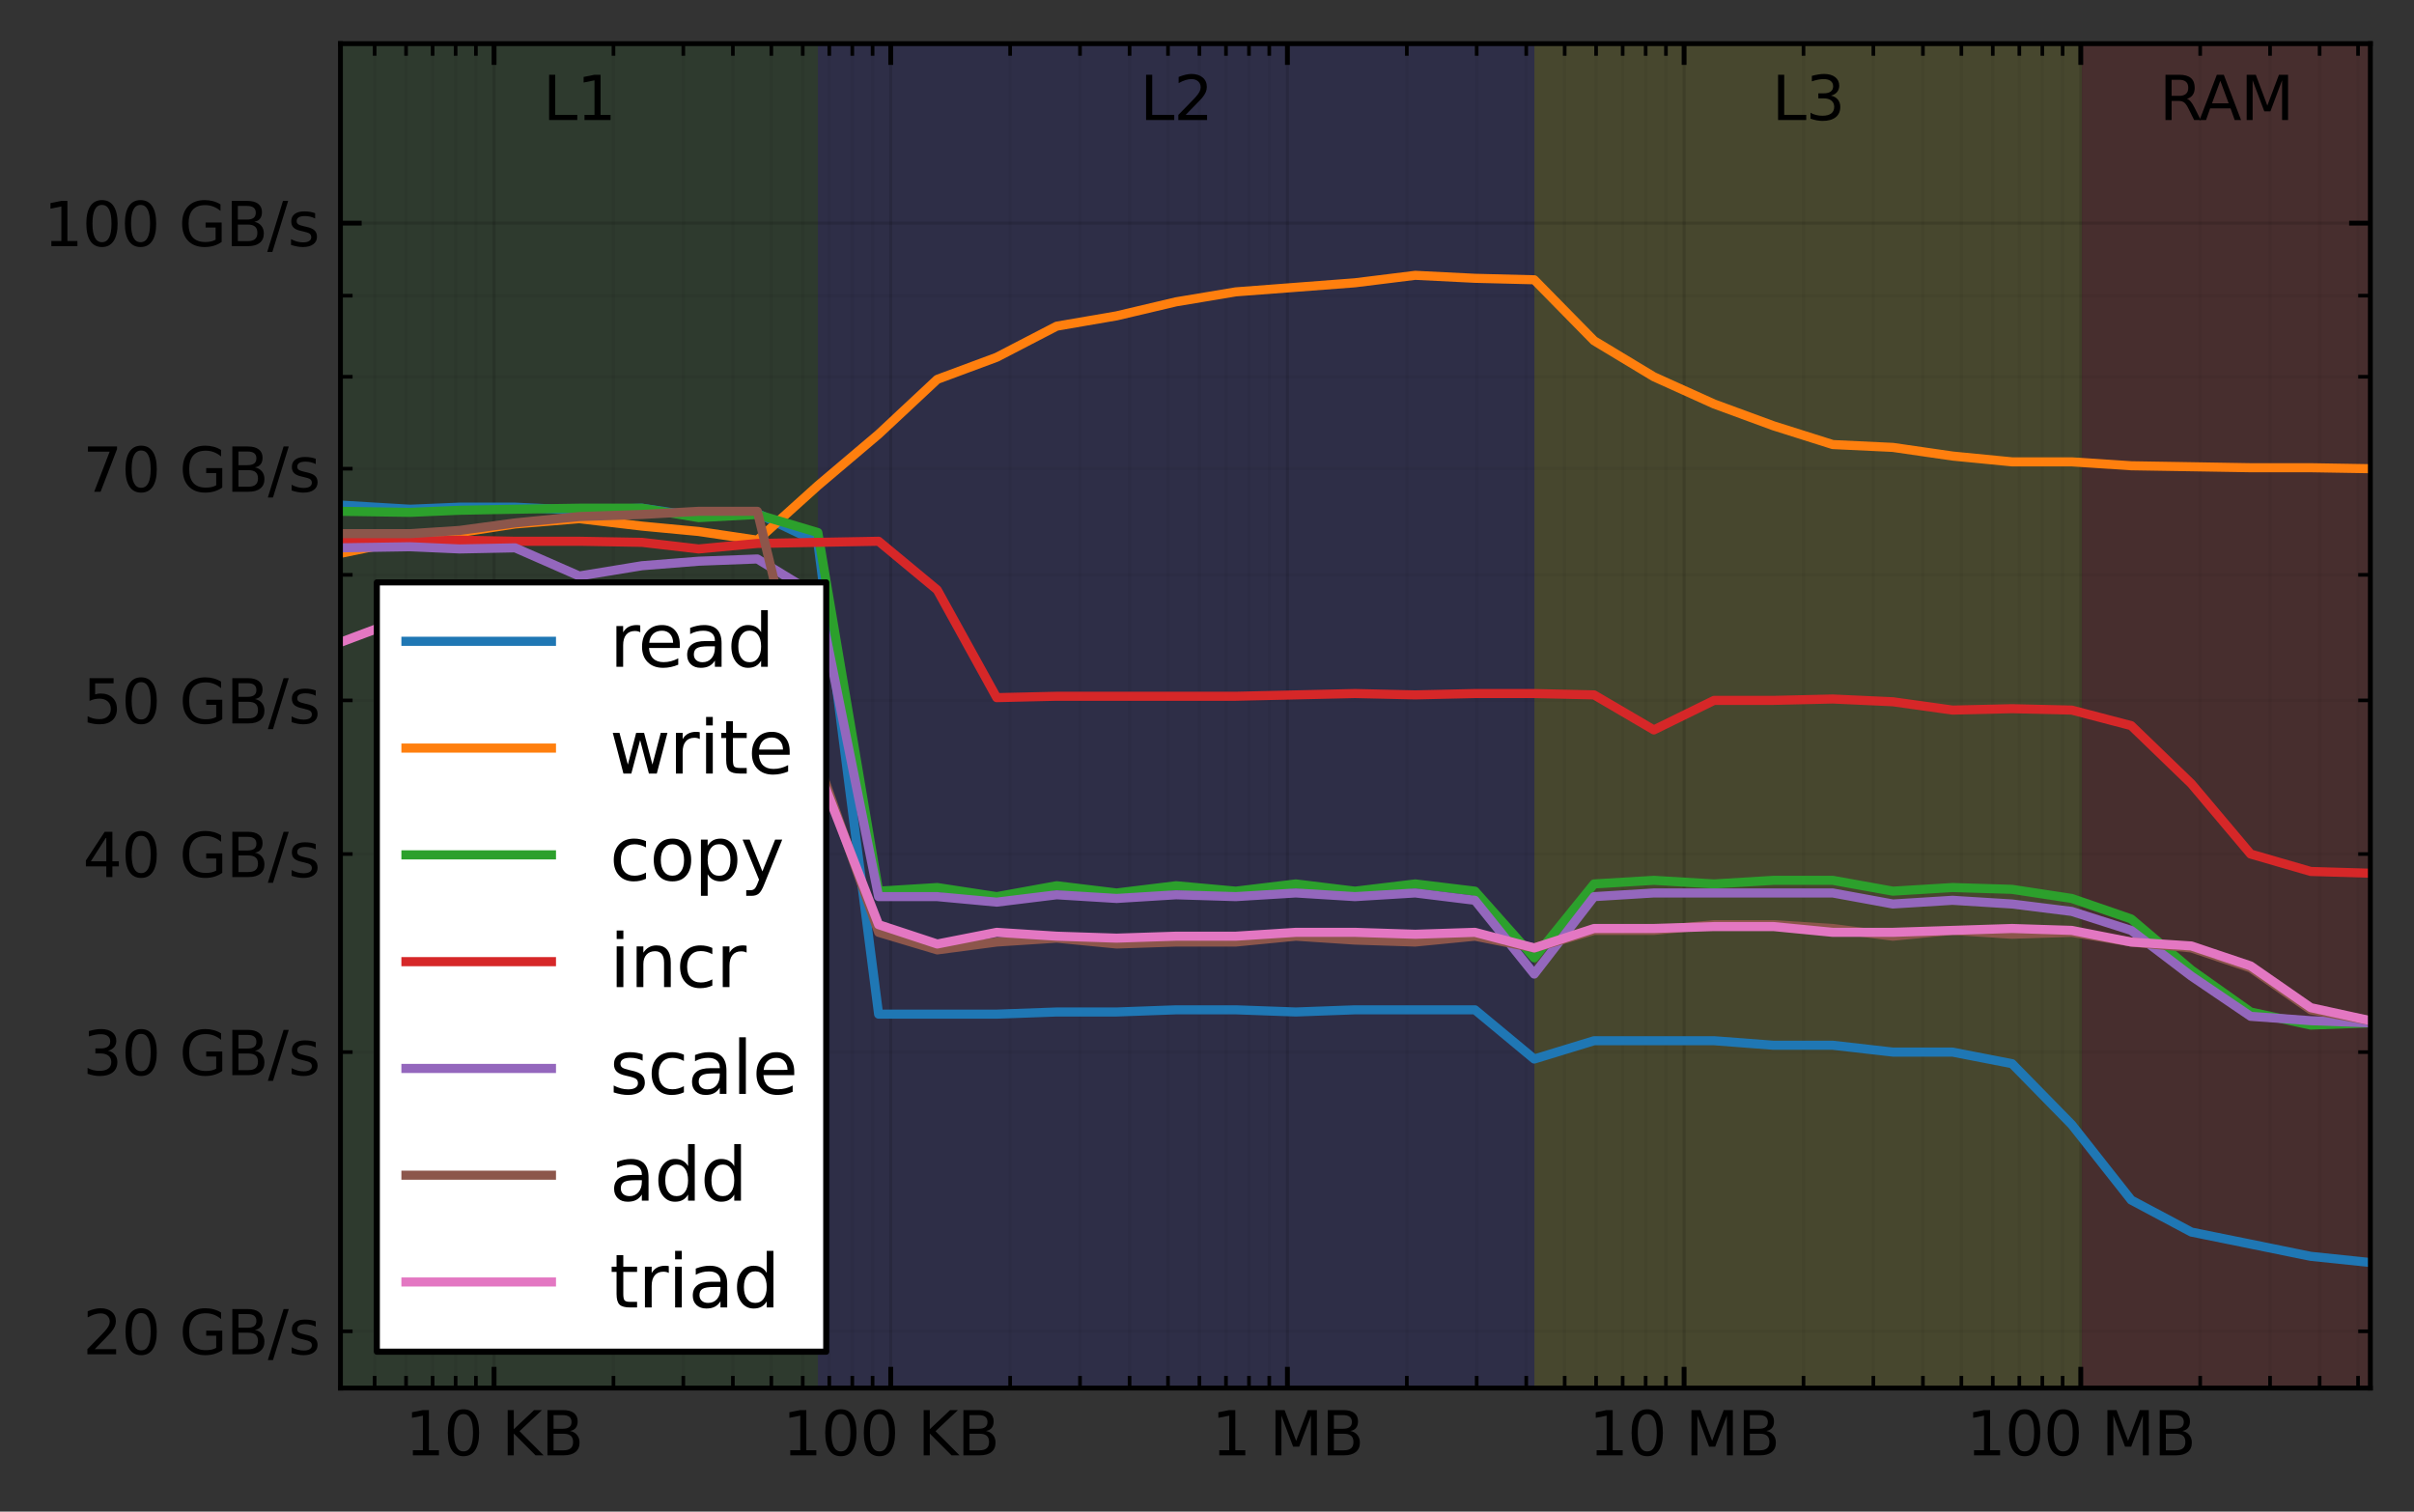 <?xml version="1.0" encoding="utf-8" standalone="no"?>
<!DOCTYPE svg PUBLIC "-//W3C//DTD SVG 1.1//EN"
  "http://www.w3.org/Graphics/SVG/1.1/DTD/svg11.dtd">
<svg height="249.338pt" version="1.1" viewBox="0 0 398.153 249.338" width="398.153pt" xmlns="http://www.w3.org/2000/svg" xmlns:xlink="http://www.w3.org/1999/xlink">
 <rect x="0" y="0" width="398.153" height="249.338" fill="#333333" stroke="none"/>
 <defs>
  <style type="text/css">*{stroke-linecap:butt;stroke-linejoin:round;}</style>
 </defs>
 <g id="figure_1">
  <g id="patch_1">
   <path d="M 0 249.338 
L 398.153 249.338 
L 398.153 0 
L 0 0 
z
" style="fill:none;"/>
  </g>
  <g id="axes_1">
   <g id="patch_2">
    <path d="M 56.153 228.96 
L 390.953 228.96 
L 390.953 7.2 
L 56.153 7.2 
z
" style="fill:none;"/>
   </g>
   <g id="patch_3">
    <path clip-path="url(#p0cbe93a368)" d="M 56.153 228.96 
L 56.153 7.2 
L 134.907 7.2 
L 134.907 228.96 
z
" style="fill:#008000;opacity:0.1;"/>
   </g>
   <g id="patch_4">
    <path clip-path="url(#p0cbe93a368)" d="M 134.907 228.96 
L 134.907 7.2 
L 253.079 7.2 
L 253.079 228.96 
z
" style="fill:#0000ff;opacity:0.1;"/>
   </g>
   <g id="patch_5">
    <path clip-path="url(#p0cbe93a368)" d="M 253.079 228.96 
L 253.079 7.2 
L 343.381 7.2 
L 343.381 228.96 
z
" style="fill:#ffff00;opacity:0.1;"/>
   </g>
   <g id="patch_6">
    <path clip-path="url(#p0cbe93a368)" d="M 343.381 228.96 
L 343.381 7.2 
L 390.953 7.2 
L 390.953 228.96 
z
" style="fill:#ff0000;opacity:0.1;"/>
   </g>
   <g id="matplotlib.axis_1">
    <g id="xtick_1">
     <g id="line2d_1">
      <path clip-path="url(#p0cbe93a368)" d="M 81.487 228.96 
L 81.487 7.2 
" style="fill:none;stroke:#000000;stroke-linecap:square;stroke-opacity:0.133;stroke-width:0.5;"/>
     </g>
     <g id="line2d_2">
      <defs>
       <path d="M 0 0 
L 0 -3.5 
" id="m939a138f64" style="stroke:#000000;stroke-width:0.8;"/>
      </defs>
      <g>
       <use style="stroke:#000000;stroke-width:0.8;" x="81.487" xlink:href="#m939a138f64" y="228.96"/>
      </g>
     </g>
     <g id="line2d_3">
      <defs>
       <path d="M 0 0 
L 0 3.5 
" id="m2d04c0f690" style="stroke:#000000;stroke-width:0.8;"/>
      </defs>
      <g>
       <use style="stroke:#000000;stroke-width:0.8;" x="81.487" xlink:href="#m2d04c0f690" y="7.2"/>
      </g>
     </g>
     <g id="text_1">
      <!-- 10 KB -->
      <g transform="translate(66.826 240.058)scale(0.1 -0.1)">
       <defs>
        <path d="M 794 531 
L 1825 531 
L 1825 4091 
L 703 3866 
L 703 4441 
L 1819 4666 
L 2450 4666 
L 2450 531 
L 3481 531 
L 3481 0 
L 794 0 
L 794 531 
z
" id="DejaVuSans-31" transform="scale(0.016)"/>
        <path d="M 2034 4250 
Q 1547 4250 1301 3770 
Q 1056 3291 1056 2328 
Q 1056 1369 1301 889 
Q 1547 409 2034 409 
Q 2525 409 2770 889 
Q 3016 1369 3016 2328 
Q 3016 3291 2770 3770 
Q 2525 4250 2034 4250 
z
M 2034 4750 
Q 2819 4750 3233 4129 
Q 3647 3509 3647 2328 
Q 3647 1150 3233 529 
Q 2819 -91 2034 -91 
Q 1250 -91 836 529 
Q 422 1150 422 2328 
Q 422 3509 836 4129 
Q 1250 4750 2034 4750 
z
" id="DejaVuSans-30" transform="scale(0.016)"/>
        <path id="DejaVuSans-20" transform="scale(0.016)"/>
        <path d="M 628 4666 
L 1259 4666 
L 1259 2694 
L 3353 4666 
L 4166 4666 
L 1850 2491 
L 4331 0 
L 3500 0 
L 1259 2247 
L 1259 0 
L 628 0 
L 628 4666 
z
" id="DejaVuSans-4b" transform="scale(0.016)"/>
        <path d="M 1259 2228 
L 1259 519 
L 2272 519 
Q 2781 519 3026 730 
Q 3272 941 3272 1375 
Q 3272 1813 3026 2020 
Q 2781 2228 2272 2228 
L 1259 2228 
z
M 1259 4147 
L 1259 2741 
L 2194 2741 
Q 2656 2741 2882 2914 
Q 3109 3088 3109 3444 
Q 3109 3797 2882 3972 
Q 2656 4147 2194 4147 
L 1259 4147 
z
M 628 4666 
L 2241 4666 
Q 2963 4666 3353 4366 
Q 3744 4066 3744 3513 
Q 3744 3084 3544 2831 
Q 3344 2578 2956 2516 
Q 3422 2416 3680 2098 
Q 3938 1781 3938 1306 
Q 3938 681 3513 340 
Q 3088 0 2303 0 
L 628 0 
L 628 4666 
z
" id="DejaVuSans-42" transform="scale(0.016)"/>
       </defs>
       <use xlink:href="#DejaVuSans-31"/>
       <use x="63.623" xlink:href="#DejaVuSans-30"/>
       <use x="127.246" xlink:href="#DejaVuSans-20"/>
       <use x="159.033" xlink:href="#DejaVuSans-4b"/>
       <use x="224.609" xlink:href="#DejaVuSans-42"/>
      </g>
     </g>
    </g>
    <g id="xtick_2">
     <g id="line2d_4">
      <path clip-path="url(#p0cbe93a368)" d="M 146.914 228.96 
L 146.914 7.2 
" style="fill:none;stroke:#000000;stroke-linecap:square;stroke-opacity:0.133;stroke-width:0.5;"/>
     </g>
     <g id="line2d_5">
      <g>
       <use style="stroke:#000000;stroke-width:0.8;" x="146.914" xlink:href="#m939a138f64" y="228.96"/>
      </g>
     </g>
     <g id="line2d_6">
      <g>
       <use style="stroke:#000000;stroke-width:0.8;" x="146.914" xlink:href="#m2d04c0f690" y="7.2"/>
      </g>
     </g>
     <g id="text_2">
      <!-- 100 KB -->
      <g transform="translate(129.072 240.058)scale(0.1 -0.1)">
       <use xlink:href="#DejaVuSans-31"/>
       <use x="63.623" xlink:href="#DejaVuSans-30"/>
       <use x="127.246" xlink:href="#DejaVuSans-30"/>
       <use x="190.869" xlink:href="#DejaVuSans-20"/>
       <use x="222.656" xlink:href="#DejaVuSans-4b"/>
       <use x="288.232" xlink:href="#DejaVuSans-42"/>
      </g>
     </g>
    </g>
    <g id="xtick_3">
     <g id="line2d_7">
      <path clip-path="url(#p0cbe93a368)" d="M 212.34 228.96 
L 212.34 7.2 
" style="fill:none;stroke:#000000;stroke-linecap:square;stroke-opacity:0.133;stroke-width:0.5;"/>
     </g>
     <g id="line2d_8">
      <g>
       <use style="stroke:#000000;stroke-width:0.8;" x="212.34" xlink:href="#m939a138f64" y="228.96"/>
      </g>
     </g>
     <g id="line2d_9">
      <g>
       <use style="stroke:#000000;stroke-width:0.8;" x="212.34" xlink:href="#m2d04c0f690" y="7.2"/>
      </g>
     </g>
     <g id="text_3">
      <!-- 1 MB -->
      <g transform="translate(199.826 240.058)scale(0.1 -0.1)">
       <defs>
        <path d="M 628 4666 
L 1569 4666 
L 2759 1491 
L 3956 4666 
L 4897 4666 
L 4897 0 
L 4281 0 
L 4281 4097 
L 3078 897 
L 2444 897 
L 1241 4097 
L 1241 0 
L 628 0 
L 628 4666 
z
" id="DejaVuSans-4d" transform="scale(0.016)"/>
       </defs>
       <use xlink:href="#DejaVuSans-31"/>
       <use x="63.623" xlink:href="#DejaVuSans-20"/>
       <use x="95.41" xlink:href="#DejaVuSans-4d"/>
       <use x="181.689" xlink:href="#DejaVuSans-42"/>
      </g>
     </g>
    </g>
    <g id="xtick_4">
     <g id="line2d_10">
      <path clip-path="url(#p0cbe93a368)" d="M 277.767 228.96 
L 277.767 7.2 
" style="fill:none;stroke:#000000;stroke-linecap:square;stroke-opacity:0.133;stroke-width:0.5;"/>
     </g>
     <g id="line2d_11">
      <g>
       <use style="stroke:#000000;stroke-width:0.8;" x="277.767" xlink:href="#m939a138f64" y="228.96"/>
      </g>
     </g>
     <g id="line2d_12">
      <g>
       <use style="stroke:#000000;stroke-width:0.8;" x="277.767" xlink:href="#m2d04c0f690" y="7.2"/>
      </g>
     </g>
     <g id="text_4">
      <!-- 10 MB -->
      <g transform="translate(262.071 240.058)scale(0.1 -0.1)">
       <use xlink:href="#DejaVuSans-31"/>
       <use x="63.623" xlink:href="#DejaVuSans-30"/>
       <use x="127.246" xlink:href="#DejaVuSans-20"/>
       <use x="159.033" xlink:href="#DejaVuSans-4d"/>
       <use x="245.312" xlink:href="#DejaVuSans-42"/>
      </g>
     </g>
    </g>
    <g id="xtick_5">
     <g id="line2d_13">
      <path clip-path="url(#p0cbe93a368)" d="M 343.193 228.96 
L 343.193 7.2 
" style="fill:none;stroke:#000000;stroke-linecap:square;stroke-opacity:0.133;stroke-width:0.5;"/>
     </g>
     <g id="line2d_14">
      <g>
       <use style="stroke:#000000;stroke-width:0.8;" x="343.193" xlink:href="#m939a138f64" y="228.96"/>
      </g>
     </g>
     <g id="line2d_15">
      <g>
       <use style="stroke:#000000;stroke-width:0.8;" x="343.193" xlink:href="#m2d04c0f690" y="7.2"/>
      </g>
     </g>
     <g id="text_5">
      <!-- 100 MB -->
      <g transform="translate(324.316 240.058)scale(0.1 -0.1)">
       <use xlink:href="#DejaVuSans-31"/>
       <use x="63.623" xlink:href="#DejaVuSans-30"/>
       <use x="127.246" xlink:href="#DejaVuSans-30"/>
       <use x="190.869" xlink:href="#DejaVuSans-20"/>
       <use x="222.656" xlink:href="#DejaVuSans-4d"/>
       <use x="308.936" xlink:href="#DejaVuSans-42"/>
      </g>
     </g>
    </g>
    <g id="xtick_6">
     <g id="line2d_16">
      <path clip-path="url(#p0cbe93a368)" d="M 61.792 228.96 
L 61.792 7.2 
" style="fill:none;stroke:#000000;stroke-linecap:square;stroke-opacity:0.05;stroke-width:0.5;"/>
     </g>
     <g id="line2d_17">
      <defs>
       <path d="M 0 0 
L 0 -2 
" id="m4ea16ef335" style="stroke:#000000;stroke-width:0.6;"/>
      </defs>
      <g>
       <use style="stroke:#000000;stroke-width:0.6;" x="61.792" xlink:href="#m4ea16ef335" y="228.96"/>
      </g>
     </g>
     <g id="line2d_18">
      <defs>
       <path d="M 0 0 
L 0 2 
" id="m3bb64b1001" style="stroke:#000000;stroke-width:0.6;"/>
      </defs>
      <g>
       <use style="stroke:#000000;stroke-width:0.6;" x="61.792" xlink:href="#m3bb64b1001" y="7.2"/>
      </g>
     </g>
    </g>
    <g id="xtick_7">
     <g id="line2d_19">
      <path clip-path="url(#p0cbe93a368)" d="M 66.973 228.96 
L 66.973 7.2 
" style="fill:none;stroke:#000000;stroke-linecap:square;stroke-opacity:0.05;stroke-width:0.5;"/>
     </g>
     <g id="line2d_20">
      <g>
       <use style="stroke:#000000;stroke-width:0.6;" x="66.973" xlink:href="#m4ea16ef335" y="228.96"/>
      </g>
     </g>
     <g id="line2d_21">
      <g>
       <use style="stroke:#000000;stroke-width:0.6;" x="66.973" xlink:href="#m3bb64b1001" y="7.2"/>
      </g>
     </g>
    </g>
    <g id="xtick_8">
     <g id="line2d_22">
      <path clip-path="url(#p0cbe93a368)" d="M 71.353 228.96 
L 71.353 7.2 
" style="fill:none;stroke:#000000;stroke-linecap:square;stroke-opacity:0.05;stroke-width:0.5;"/>
     </g>
     <g id="line2d_23">
      <g>
       <use style="stroke:#000000;stroke-width:0.6;" x="71.353" xlink:href="#m4ea16ef335" y="228.96"/>
      </g>
     </g>
     <g id="line2d_24">
      <g>
       <use style="stroke:#000000;stroke-width:0.6;" x="71.353" xlink:href="#m3bb64b1001" y="7.2"/>
      </g>
     </g>
    </g>
    <g id="xtick_9">
     <g id="line2d_25">
      <path clip-path="url(#p0cbe93a368)" d="M 75.147 228.96 
L 75.147 7.2 
" style="fill:none;stroke:#000000;stroke-linecap:square;stroke-opacity:0.05;stroke-width:0.5;"/>
     </g>
     <g id="line2d_26">
      <g>
       <use style="stroke:#000000;stroke-width:0.6;" x="75.147" xlink:href="#m4ea16ef335" y="228.96"/>
      </g>
     </g>
     <g id="line2d_27">
      <g>
       <use style="stroke:#000000;stroke-width:0.6;" x="75.147" xlink:href="#m3bb64b1001" y="7.2"/>
      </g>
     </g>
    </g>
    <g id="xtick_10">
     <g id="line2d_28">
      <path clip-path="url(#p0cbe93a368)" d="M 78.494 228.96 
L 78.494 7.2 
" style="fill:none;stroke:#000000;stroke-linecap:square;stroke-opacity:0.05;stroke-width:0.5;"/>
     </g>
     <g id="line2d_29">
      <g>
       <use style="stroke:#000000;stroke-width:0.6;" x="78.494" xlink:href="#m4ea16ef335" y="228.96"/>
      </g>
     </g>
     <g id="line2d_30">
      <g>
       <use style="stroke:#000000;stroke-width:0.6;" x="78.494" xlink:href="#m3bb64b1001" y="7.2"/>
      </g>
     </g>
    </g>
    <g id="xtick_11">
     <g id="line2d_31">
      <path clip-path="url(#p0cbe93a368)" d="M 101.183 228.96 
L 101.183 7.2 
" style="fill:none;stroke:#000000;stroke-linecap:square;stroke-opacity:0.05;stroke-width:0.5;"/>
     </g>
     <g id="line2d_32">
      <g>
       <use style="stroke:#000000;stroke-width:0.6;" x="101.183" xlink:href="#m4ea16ef335" y="228.96"/>
      </g>
     </g>
     <g id="line2d_33">
      <g>
       <use style="stroke:#000000;stroke-width:0.6;" x="101.183" xlink:href="#m3bb64b1001" y="7.2"/>
      </g>
     </g>
    </g>
    <g id="xtick_12">
     <g id="line2d_34">
      <path clip-path="url(#p0cbe93a368)" d="M 112.704 228.96 
L 112.704 7.2 
" style="fill:none;stroke:#000000;stroke-linecap:square;stroke-opacity:0.05;stroke-width:0.5;"/>
     </g>
     <g id="line2d_35">
      <g>
       <use style="stroke:#000000;stroke-width:0.6;" x="112.704" xlink:href="#m4ea16ef335" y="228.96"/>
      </g>
     </g>
     <g id="line2d_36">
      <g>
       <use style="stroke:#000000;stroke-width:0.6;" x="112.704" xlink:href="#m3bb64b1001" y="7.2"/>
      </g>
     </g>
    </g>
    <g id="xtick_13">
     <g id="line2d_37">
      <path clip-path="url(#p0cbe93a368)" d="M 120.878 228.96 
L 120.878 7.2 
" style="fill:none;stroke:#000000;stroke-linecap:square;stroke-opacity:0.05;stroke-width:0.5;"/>
     </g>
     <g id="line2d_38">
      <g>
       <use style="stroke:#000000;stroke-width:0.6;" x="120.878" xlink:href="#m4ea16ef335" y="228.96"/>
      </g>
     </g>
     <g id="line2d_39">
      <g>
       <use style="stroke:#000000;stroke-width:0.6;" x="120.878" xlink:href="#m3bb64b1001" y="7.2"/>
      </g>
     </g>
    </g>
    <g id="xtick_14">
     <g id="line2d_40">
      <path clip-path="url(#p0cbe93a368)" d="M 127.219 228.96 
L 127.219 7.2 
" style="fill:none;stroke:#000000;stroke-linecap:square;stroke-opacity:0.05;stroke-width:0.5;"/>
     </g>
     <g id="line2d_41">
      <g>
       <use style="stroke:#000000;stroke-width:0.6;" x="127.219" xlink:href="#m4ea16ef335" y="228.96"/>
      </g>
     </g>
     <g id="line2d_42">
      <g>
       <use style="stroke:#000000;stroke-width:0.6;" x="127.219" xlink:href="#m3bb64b1001" y="7.2"/>
      </g>
     </g>
    </g>
    <g id="xtick_15">
     <g id="line2d_43">
      <path clip-path="url(#p0cbe93a368)" d="M 132.399 228.96 
L 132.399 7.2 
" style="fill:none;stroke:#000000;stroke-linecap:square;stroke-opacity:0.05;stroke-width:0.5;"/>
     </g>
     <g id="line2d_44">
      <g>
       <use style="stroke:#000000;stroke-width:0.6;" x="132.399" xlink:href="#m4ea16ef335" y="228.96"/>
      </g>
     </g>
     <g id="line2d_45">
      <g>
       <use style="stroke:#000000;stroke-width:0.6;" x="132.399" xlink:href="#m3bb64b1001" y="7.2"/>
      </g>
     </g>
    </g>
    <g id="xtick_16">
     <g id="line2d_46">
      <path clip-path="url(#p0cbe93a368)" d="M 136.779 228.96 
L 136.779 7.2 
" style="fill:none;stroke:#000000;stroke-linecap:square;stroke-opacity:0.05;stroke-width:0.5;"/>
     </g>
     <g id="line2d_47">
      <g>
       <use style="stroke:#000000;stroke-width:0.6;" x="136.779" xlink:href="#m4ea16ef335" y="228.96"/>
      </g>
     </g>
     <g id="line2d_48">
      <g>
       <use style="stroke:#000000;stroke-width:0.6;" x="136.779" xlink:href="#m3bb64b1001" y="7.2"/>
      </g>
     </g>
    </g>
    <g id="xtick_17">
     <g id="line2d_49">
      <path clip-path="url(#p0cbe93a368)" d="M 140.573 228.96 
L 140.573 7.2 
" style="fill:none;stroke:#000000;stroke-linecap:square;stroke-opacity:0.05;stroke-width:0.5;"/>
     </g>
     <g id="line2d_50">
      <g>
       <use style="stroke:#000000;stroke-width:0.6;" x="140.573" xlink:href="#m4ea16ef335" y="228.96"/>
      </g>
     </g>
     <g id="line2d_51">
      <g>
       <use style="stroke:#000000;stroke-width:0.6;" x="140.573" xlink:href="#m3bb64b1001" y="7.2"/>
      </g>
     </g>
    </g>
    <g id="xtick_18">
     <g id="line2d_52">
      <path clip-path="url(#p0cbe93a368)" d="M 143.92 228.96 
L 143.92 7.2 
" style="fill:none;stroke:#000000;stroke-linecap:square;stroke-opacity:0.05;stroke-width:0.5;"/>
     </g>
     <g id="line2d_53">
      <g>
       <use style="stroke:#000000;stroke-width:0.6;" x="143.92" xlink:href="#m4ea16ef335" y="228.96"/>
      </g>
     </g>
     <g id="line2d_54">
      <g>
       <use style="stroke:#000000;stroke-width:0.6;" x="143.92" xlink:href="#m3bb64b1001" y="7.2"/>
      </g>
     </g>
    </g>
    <g id="xtick_19">
     <g id="line2d_55">
      <path clip-path="url(#p0cbe93a368)" d="M 166.609 228.96 
L 166.609 7.2 
" style="fill:none;stroke:#000000;stroke-linecap:square;stroke-opacity:0.05;stroke-width:0.5;"/>
     </g>
     <g id="line2d_56">
      <g>
       <use style="stroke:#000000;stroke-width:0.6;" x="166.609" xlink:href="#m4ea16ef335" y="228.96"/>
      </g>
     </g>
     <g id="line2d_57">
      <g>
       <use style="stroke:#000000;stroke-width:0.6;" x="166.609" xlink:href="#m3bb64b1001" y="7.2"/>
      </g>
     </g>
    </g>
    <g id="xtick_20">
     <g id="line2d_58">
      <path clip-path="url(#p0cbe93a368)" d="M 178.13 228.96 
L 178.13 7.2 
" style="fill:none;stroke:#000000;stroke-linecap:square;stroke-opacity:0.05;stroke-width:0.5;"/>
     </g>
     <g id="line2d_59">
      <g>
       <use style="stroke:#000000;stroke-width:0.6;" x="178.13" xlink:href="#m4ea16ef335" y="228.96"/>
      </g>
     </g>
     <g id="line2d_60">
      <g>
       <use style="stroke:#000000;stroke-width:0.6;" x="178.13" xlink:href="#m3bb64b1001" y="7.2"/>
      </g>
     </g>
    </g>
    <g id="xtick_21">
     <g id="line2d_61">
      <path clip-path="url(#p0cbe93a368)" d="M 186.305 228.96 
L 186.305 7.2 
" style="fill:none;stroke:#000000;stroke-linecap:square;stroke-opacity:0.05;stroke-width:0.5;"/>
     </g>
     <g id="line2d_62">
      <g>
       <use style="stroke:#000000;stroke-width:0.6;" x="186.305" xlink:href="#m4ea16ef335" y="228.96"/>
      </g>
     </g>
     <g id="line2d_63">
      <g>
       <use style="stroke:#000000;stroke-width:0.6;" x="186.305" xlink:href="#m3bb64b1001" y="7.2"/>
      </g>
     </g>
    </g>
    <g id="xtick_22">
     <g id="line2d_64">
      <path clip-path="url(#p0cbe93a368)" d="M 192.645 228.96 
L 192.645 7.2 
" style="fill:none;stroke:#000000;stroke-linecap:square;stroke-opacity:0.05;stroke-width:0.5;"/>
     </g>
     <g id="line2d_65">
      <g>
       <use style="stroke:#000000;stroke-width:0.6;" x="192.645" xlink:href="#m4ea16ef335" y="228.96"/>
      </g>
     </g>
     <g id="line2d_66">
      <g>
       <use style="stroke:#000000;stroke-width:0.6;" x="192.645" xlink:href="#m3bb64b1001" y="7.2"/>
      </g>
     </g>
    </g>
    <g id="xtick_23">
     <g id="line2d_67">
      <path clip-path="url(#p0cbe93a368)" d="M 197.826 228.96 
L 197.826 7.2 
" style="fill:none;stroke:#000000;stroke-linecap:square;stroke-opacity:0.05;stroke-width:0.5;"/>
     </g>
     <g id="line2d_68">
      <g>
       <use style="stroke:#000000;stroke-width:0.6;" x="197.826" xlink:href="#m4ea16ef335" y="228.96"/>
      </g>
     </g>
     <g id="line2d_69">
      <g>
       <use style="stroke:#000000;stroke-width:0.6;" x="197.826" xlink:href="#m3bb64b1001" y="7.2"/>
      </g>
     </g>
    </g>
    <g id="xtick_24">
     <g id="line2d_70">
      <path clip-path="url(#p0cbe93a368)" d="M 202.206 228.96 
L 202.206 7.2 
" style="fill:none;stroke:#000000;stroke-linecap:square;stroke-opacity:0.05;stroke-width:0.5;"/>
     </g>
     <g id="line2d_71">
      <g>
       <use style="stroke:#000000;stroke-width:0.6;" x="202.206" xlink:href="#m4ea16ef335" y="228.96"/>
      </g>
     </g>
     <g id="line2d_72">
      <g>
       <use style="stroke:#000000;stroke-width:0.6;" x="202.206" xlink:href="#m3bb64b1001" y="7.2"/>
      </g>
     </g>
    </g>
    <g id="xtick_25">
     <g id="line2d_73">
      <path clip-path="url(#p0cbe93a368)" d="M 206 228.96 
L 206 7.2 
" style="fill:none;stroke:#000000;stroke-linecap:square;stroke-opacity:0.05;stroke-width:0.5;"/>
     </g>
     <g id="line2d_74">
      <g>
       <use style="stroke:#000000;stroke-width:0.6;" x="206" xlink:href="#m4ea16ef335" y="228.96"/>
      </g>
     </g>
     <g id="line2d_75">
      <g>
       <use style="stroke:#000000;stroke-width:0.6;" x="206" xlink:href="#m3bb64b1001" y="7.2"/>
      </g>
     </g>
    </g>
    <g id="xtick_26">
     <g id="line2d_76">
      <path clip-path="url(#p0cbe93a368)" d="M 209.347 228.96 
L 209.347 7.2 
" style="fill:none;stroke:#000000;stroke-linecap:square;stroke-opacity:0.05;stroke-width:0.5;"/>
     </g>
     <g id="line2d_77">
      <g>
       <use style="stroke:#000000;stroke-width:0.6;" x="209.347" xlink:href="#m4ea16ef335" y="228.96"/>
      </g>
     </g>
     <g id="line2d_78">
      <g>
       <use style="stroke:#000000;stroke-width:0.6;" x="209.347" xlink:href="#m3bb64b1001" y="7.2"/>
      </g>
     </g>
    </g>
    <g id="xtick_27">
     <g id="line2d_79">
      <path clip-path="url(#p0cbe93a368)" d="M 232.036 228.96 
L 232.036 7.2 
" style="fill:none;stroke:#000000;stroke-linecap:square;stroke-opacity:0.05;stroke-width:0.5;"/>
     </g>
     <g id="line2d_80">
      <g>
       <use style="stroke:#000000;stroke-width:0.6;" x="232.036" xlink:href="#m4ea16ef335" y="228.96"/>
      </g>
     </g>
     <g id="line2d_81">
      <g>
       <use style="stroke:#000000;stroke-width:0.6;" x="232.036" xlink:href="#m3bb64b1001" y="7.2"/>
      </g>
     </g>
    </g>
    <g id="xtick_28">
     <g id="line2d_82">
      <path clip-path="url(#p0cbe93a368)" d="M 243.557 228.96 
L 243.557 7.2 
" style="fill:none;stroke:#000000;stroke-linecap:square;stroke-opacity:0.05;stroke-width:0.5;"/>
     </g>
     <g id="line2d_83">
      <g>
       <use style="stroke:#000000;stroke-width:0.6;" x="243.557" xlink:href="#m4ea16ef335" y="228.96"/>
      </g>
     </g>
     <g id="line2d_84">
      <g>
       <use style="stroke:#000000;stroke-width:0.6;" x="243.557" xlink:href="#m3bb64b1001" y="7.2"/>
      </g>
     </g>
    </g>
    <g id="xtick_29">
     <g id="line2d_85">
      <path clip-path="url(#p0cbe93a368)" d="M 251.731 228.96 
L 251.731 7.2 
" style="fill:none;stroke:#000000;stroke-linecap:square;stroke-opacity:0.05;stroke-width:0.5;"/>
     </g>
     <g id="line2d_86">
      <g>
       <use style="stroke:#000000;stroke-width:0.6;" x="251.731" xlink:href="#m4ea16ef335" y="228.96"/>
      </g>
     </g>
     <g id="line2d_87">
      <g>
       <use style="stroke:#000000;stroke-width:0.6;" x="251.731" xlink:href="#m3bb64b1001" y="7.2"/>
      </g>
     </g>
    </g>
    <g id="xtick_30">
     <g id="line2d_88">
      <path clip-path="url(#p0cbe93a368)" d="M 258.072 228.96 
L 258.072 7.2 
" style="fill:none;stroke:#000000;stroke-linecap:square;stroke-opacity:0.05;stroke-width:0.5;"/>
     </g>
     <g id="line2d_89">
      <g>
       <use style="stroke:#000000;stroke-width:0.6;" x="258.072" xlink:href="#m4ea16ef335" y="228.96"/>
      </g>
     </g>
     <g id="line2d_90">
      <g>
       <use style="stroke:#000000;stroke-width:0.6;" x="258.072" xlink:href="#m3bb64b1001" y="7.2"/>
      </g>
     </g>
    </g>
    <g id="xtick_31">
     <g id="line2d_91">
      <path clip-path="url(#p0cbe93a368)" d="M 263.252 228.96 
L 263.252 7.2 
" style="fill:none;stroke:#000000;stroke-linecap:square;stroke-opacity:0.05;stroke-width:0.5;"/>
     </g>
     <g id="line2d_92">
      <g>
       <use style="stroke:#000000;stroke-width:0.6;" x="263.252" xlink:href="#m4ea16ef335" y="228.96"/>
      </g>
     </g>
     <g id="line2d_93">
      <g>
       <use style="stroke:#000000;stroke-width:0.6;" x="263.252" xlink:href="#m3bb64b1001" y="7.2"/>
      </g>
     </g>
    </g>
    <g id="xtick_32">
     <g id="line2d_94">
      <path clip-path="url(#p0cbe93a368)" d="M 267.632 228.96 
L 267.632 7.2 
" style="fill:none;stroke:#000000;stroke-linecap:square;stroke-opacity:0.05;stroke-width:0.5;"/>
     </g>
     <g id="line2d_95">
      <g>
       <use style="stroke:#000000;stroke-width:0.6;" x="267.632" xlink:href="#m4ea16ef335" y="228.96"/>
      </g>
     </g>
     <g id="line2d_96">
      <g>
       <use style="stroke:#000000;stroke-width:0.6;" x="267.632" xlink:href="#m3bb64b1001" y="7.2"/>
      </g>
     </g>
    </g>
    <g id="xtick_33">
     <g id="line2d_97">
      <path clip-path="url(#p0cbe93a368)" d="M 271.426 228.96 
L 271.426 7.2 
" style="fill:none;stroke:#000000;stroke-linecap:square;stroke-opacity:0.05;stroke-width:0.5;"/>
     </g>
     <g id="line2d_98">
      <g>
       <use style="stroke:#000000;stroke-width:0.6;" x="271.426" xlink:href="#m4ea16ef335" y="228.96"/>
      </g>
     </g>
     <g id="line2d_99">
      <g>
       <use style="stroke:#000000;stroke-width:0.6;" x="271.426" xlink:href="#m3bb64b1001" y="7.2"/>
      </g>
     </g>
    </g>
    <g id="xtick_34">
     <g id="line2d_100">
      <path clip-path="url(#p0cbe93a368)" d="M 274.773 228.96 
L 274.773 7.2 
" style="fill:none;stroke:#000000;stroke-linecap:square;stroke-opacity:0.05;stroke-width:0.5;"/>
     </g>
     <g id="line2d_101">
      <g>
       <use style="stroke:#000000;stroke-width:0.6;" x="274.773" xlink:href="#m4ea16ef335" y="228.96"/>
      </g>
     </g>
     <g id="line2d_102">
      <g>
       <use style="stroke:#000000;stroke-width:0.6;" x="274.773" xlink:href="#m3bb64b1001" y="7.2"/>
      </g>
     </g>
    </g>
    <g id="xtick_35">
     <g id="line2d_103">
      <path clip-path="url(#p0cbe93a368)" d="M 297.462 228.96 
L 297.462 7.2 
" style="fill:none;stroke:#000000;stroke-linecap:square;stroke-opacity:0.05;stroke-width:0.5;"/>
     </g>
     <g id="line2d_104">
      <g>
       <use style="stroke:#000000;stroke-width:0.6;" x="297.462" xlink:href="#m4ea16ef335" y="228.96"/>
      </g>
     </g>
     <g id="line2d_105">
      <g>
       <use style="stroke:#000000;stroke-width:0.6;" x="297.462" xlink:href="#m3bb64b1001" y="7.2"/>
      </g>
     </g>
    </g>
    <g id="xtick_36">
     <g id="line2d_106">
      <path clip-path="url(#p0cbe93a368)" d="M 308.983 228.96 
L 308.983 7.2 
" style="fill:none;stroke:#000000;stroke-linecap:square;stroke-opacity:0.05;stroke-width:0.5;"/>
     </g>
     <g id="line2d_107">
      <g>
       <use style="stroke:#000000;stroke-width:0.6;" x="308.983" xlink:href="#m4ea16ef335" y="228.96"/>
      </g>
     </g>
     <g id="line2d_108">
      <g>
       <use style="stroke:#000000;stroke-width:0.6;" x="308.983" xlink:href="#m3bb64b1001" y="7.2"/>
      </g>
     </g>
    </g>
    <g id="xtick_37">
     <g id="line2d_109">
      <path clip-path="url(#p0cbe93a368)" d="M 317.158 228.96 
L 317.158 7.2 
" style="fill:none;stroke:#000000;stroke-linecap:square;stroke-opacity:0.05;stroke-width:0.5;"/>
     </g>
     <g id="line2d_110">
      <g>
       <use style="stroke:#000000;stroke-width:0.6;" x="317.158" xlink:href="#m4ea16ef335" y="228.96"/>
      </g>
     </g>
     <g id="line2d_111">
      <g>
       <use style="stroke:#000000;stroke-width:0.6;" x="317.158" xlink:href="#m3bb64b1001" y="7.2"/>
      </g>
     </g>
    </g>
    <g id="xtick_38">
     <g id="line2d_112">
      <path clip-path="url(#p0cbe93a368)" d="M 323.498 228.96 
L 323.498 7.2 
" style="fill:none;stroke:#000000;stroke-linecap:square;stroke-opacity:0.05;stroke-width:0.5;"/>
     </g>
     <g id="line2d_113">
      <g>
       <use style="stroke:#000000;stroke-width:0.6;" x="323.498" xlink:href="#m4ea16ef335" y="228.96"/>
      </g>
     </g>
     <g id="line2d_114">
      <g>
       <use style="stroke:#000000;stroke-width:0.6;" x="323.498" xlink:href="#m3bb64b1001" y="7.2"/>
      </g>
     </g>
    </g>
    <g id="xtick_39">
     <g id="line2d_115">
      <path clip-path="url(#p0cbe93a368)" d="M 328.679 228.96 
L 328.679 7.2 
" style="fill:none;stroke:#000000;stroke-linecap:square;stroke-opacity:0.05;stroke-width:0.5;"/>
     </g>
     <g id="line2d_116">
      <g>
       <use style="stroke:#000000;stroke-width:0.6;" x="328.679" xlink:href="#m4ea16ef335" y="228.96"/>
      </g>
     </g>
     <g id="line2d_117">
      <g>
       <use style="stroke:#000000;stroke-width:0.6;" x="328.679" xlink:href="#m3bb64b1001" y="7.2"/>
      </g>
     </g>
    </g>
    <g id="xtick_40">
     <g id="line2d_118">
      <path clip-path="url(#p0cbe93a368)" d="M 333.059 228.96 
L 333.059 7.2 
" style="fill:none;stroke:#000000;stroke-linecap:square;stroke-opacity:0.05;stroke-width:0.5;"/>
     </g>
     <g id="line2d_119">
      <g>
       <use style="stroke:#000000;stroke-width:0.6;" x="333.059" xlink:href="#m4ea16ef335" y="228.96"/>
      </g>
     </g>
     <g id="line2d_120">
      <g>
       <use style="stroke:#000000;stroke-width:0.6;" x="333.059" xlink:href="#m3bb64b1001" y="7.2"/>
      </g>
     </g>
    </g>
    <g id="xtick_41">
     <g id="line2d_121">
      <path clip-path="url(#p0cbe93a368)" d="M 336.853 228.96 
L 336.853 7.2 
" style="fill:none;stroke:#000000;stroke-linecap:square;stroke-opacity:0.05;stroke-width:0.5;"/>
     </g>
     <g id="line2d_122">
      <g>
       <use style="stroke:#000000;stroke-width:0.6;" x="336.853" xlink:href="#m4ea16ef335" y="228.96"/>
      </g>
     </g>
     <g id="line2d_123">
      <g>
       <use style="stroke:#000000;stroke-width:0.6;" x="336.853" xlink:href="#m3bb64b1001" y="7.2"/>
      </g>
     </g>
    </g>
    <g id="xtick_42">
     <g id="line2d_124">
      <path clip-path="url(#p0cbe93a368)" d="M 340.2 228.96 
L 340.2 7.2 
" style="fill:none;stroke:#000000;stroke-linecap:square;stroke-opacity:0.05;stroke-width:0.5;"/>
     </g>
     <g id="line2d_125">
      <g>
       <use style="stroke:#000000;stroke-width:0.6;" x="340.2" xlink:href="#m4ea16ef335" y="228.96"/>
      </g>
     </g>
     <g id="line2d_126">
      <g>
       <use style="stroke:#000000;stroke-width:0.6;" x="340.2" xlink:href="#m3bb64b1001" y="7.2"/>
      </g>
     </g>
    </g>
    <g id="xtick_43">
     <g id="line2d_127">
      <path clip-path="url(#p0cbe93a368)" d="M 362.889 228.96 
L 362.889 7.2 
" style="fill:none;stroke:#000000;stroke-linecap:square;stroke-opacity:0.05;stroke-width:0.5;"/>
     </g>
     <g id="line2d_128">
      <g>
       <use style="stroke:#000000;stroke-width:0.6;" x="362.889" xlink:href="#m4ea16ef335" y="228.96"/>
      </g>
     </g>
     <g id="line2d_129">
      <g>
       <use style="stroke:#000000;stroke-width:0.6;" x="362.889" xlink:href="#m3bb64b1001" y="7.2"/>
      </g>
     </g>
    </g>
    <g id="xtick_44">
     <g id="line2d_130">
      <path clip-path="url(#p0cbe93a368)" d="M 374.41 228.96 
L 374.41 7.2 
" style="fill:none;stroke:#000000;stroke-linecap:square;stroke-opacity:0.05;stroke-width:0.5;"/>
     </g>
     <g id="line2d_131">
      <g>
       <use style="stroke:#000000;stroke-width:0.6;" x="374.41" xlink:href="#m4ea16ef335" y="228.96"/>
      </g>
     </g>
     <g id="line2d_132">
      <g>
       <use style="stroke:#000000;stroke-width:0.6;" x="374.41" xlink:href="#m3bb64b1001" y="7.2"/>
      </g>
     </g>
    </g>
    <g id="xtick_45">
     <g id="line2d_133">
      <path clip-path="url(#p0cbe93a368)" d="M 382.584 228.96 
L 382.584 7.2 
" style="fill:none;stroke:#000000;stroke-linecap:square;stroke-opacity:0.05;stroke-width:0.5;"/>
     </g>
     <g id="line2d_134">
      <g>
       <use style="stroke:#000000;stroke-width:0.6;" x="382.584" xlink:href="#m4ea16ef335" y="228.96"/>
      </g>
     </g>
     <g id="line2d_135">
      <g>
       <use style="stroke:#000000;stroke-width:0.6;" x="382.584" xlink:href="#m3bb64b1001" y="7.2"/>
      </g>
     </g>
    </g>
    <g id="xtick_46">
     <g id="line2d_136">
      <path clip-path="url(#p0cbe93a368)" d="M 388.925 228.96 
L 388.925 7.2 
" style="fill:none;stroke:#000000;stroke-linecap:square;stroke-opacity:0.05;stroke-width:0.5;"/>
     </g>
     <g id="line2d_137">
      <g>
       <use style="stroke:#000000;stroke-width:0.6;" x="388.925" xlink:href="#m4ea16ef335" y="228.96"/>
      </g>
     </g>
     <g id="line2d_138">
      <g>
       <use style="stroke:#000000;stroke-width:0.6;" x="388.925" xlink:href="#m3bb64b1001" y="7.2"/>
      </g>
     </g>
    </g>
   </g>
   <g id="matplotlib.axis_2">
    <g id="ytick_1">
     <g id="line2d_139">
      <path clip-path="url(#p0cbe93a368)" d="M 56.153 36.805 
L 390.953 36.805 
" style="fill:none;stroke:#000000;stroke-linecap:square;stroke-opacity:0.133;stroke-width:0.5;"/>
     </g>
     <g id="line2d_140">
      <defs>
       <path d="M 0 0 
L 3.5 0 
" id="m4f837078cb" style="stroke:#000000;stroke-width:0.8;"/>
      </defs>
      <g>
       <use style="stroke:#000000;stroke-width:0.8;" x="56.153" xlink:href="#m4f837078cb" y="36.805"/>
      </g>
     </g>
     <g id="line2d_141">
      <defs>
       <path d="M 0 0 
L -3.5 0 
" id="md30cfd015e" style="stroke:#000000;stroke-width:0.8;"/>
      </defs>
      <g>
       <use style="stroke:#000000;stroke-width:0.8;" x="390.953" xlink:href="#md30cfd015e" y="36.805"/>
      </g>
     </g>
     <g id="text_6">
      <!-- 100 GB/s -->
      <g transform="translate(7.2 40.604)scale(0.1 -0.1)">
       <defs>
        <path d="M 3809 666 
L 3809 1919 
L 2778 1919 
L 2778 2438 
L 4434 2438 
L 4434 434 
Q 4069 175 3628 42 
Q 3188 -91 2688 -91 
Q 1594 -91 976 548 
Q 359 1188 359 2328 
Q 359 3472 976 4111 
Q 1594 4750 2688 4750 
Q 3144 4750 3555 4637 
Q 3966 4525 4313 4306 
L 4313 3634 
Q 3963 3931 3569 4081 
Q 3175 4231 2741 4231 
Q 1884 4231 1454 3753 
Q 1025 3275 1025 2328 
Q 1025 1384 1454 906 
Q 1884 428 2741 428 
Q 3075 428 3337 486 
Q 3600 544 3809 666 
z
" id="DejaVuSans-47" transform="scale(0.016)"/>
        <path d="M 1625 4666 
L 2156 4666 
L 531 -594 
L 0 -594 
L 1625 4666 
z
" id="DejaVuSans-2f" transform="scale(0.016)"/>
        <path d="M 2834 3397 
L 2834 2853 
Q 2591 2978 2328 3040 
Q 2066 3103 1784 3103 
Q 1356 3103 1142 2972 
Q 928 2841 928 2578 
Q 928 2378 1081 2264 
Q 1234 2150 1697 2047 
L 1894 2003 
Q 2506 1872 2764 1633 
Q 3022 1394 3022 966 
Q 3022 478 2636 193 
Q 2250 -91 1575 -91 
Q 1294 -91 989 -36 
Q 684 19 347 128 
L 347 722 
Q 666 556 975 473 
Q 1284 391 1588 391 
Q 1994 391 2212 530 
Q 2431 669 2431 922 
Q 2431 1156 2273 1281 
Q 2116 1406 1581 1522 
L 1381 1569 
Q 847 1681 609 1914 
Q 372 2147 372 2553 
Q 372 3047 722 3315 
Q 1072 3584 1716 3584 
Q 2034 3584 2315 3537 
Q 2597 3491 2834 3397 
z
" id="DejaVuSans-73" transform="scale(0.016)"/>
       </defs>
       <use xlink:href="#DejaVuSans-31"/>
       <use x="63.623" xlink:href="#DejaVuSans-30"/>
       <use x="127.246" xlink:href="#DejaVuSans-30"/>
       <use x="190.869" xlink:href="#DejaVuSans-20"/>
       <use x="222.656" xlink:href="#DejaVuSans-47"/>
       <use x="300.146" xlink:href="#DejaVuSans-42"/>
       <use x="368.75" xlink:href="#DejaVuSans-2f"/>
       <use x="402.441" xlink:href="#DejaVuSans-73"/>
      </g>
     </g>
    </g>
    <g id="ytick_2">
     <g id="line2d_142">
      <path clip-path="url(#p0cbe93a368)" d="M 56.153 219.593 
L 390.953 219.593 
" style="fill:none;stroke:#000000;stroke-linecap:square;stroke-opacity:0.05;stroke-width:0.5;"/>
     </g>
     <g id="line2d_143">
      <defs>
       <path d="M 0 0 
L 2 0 
" id="m8b964360de" style="stroke:#000000;stroke-width:0.6;"/>
      </defs>
      <g>
       <use style="stroke:#000000;stroke-width:0.6;" x="56.153" xlink:href="#m8b964360de" y="219.593"/>
      </g>
     </g>
     <g id="line2d_144">
      <defs>
       <path d="M 0 0 
L -2 0 
" id="me16da0c735" style="stroke:#000000;stroke-width:0.6;"/>
      </defs>
      <g>
       <use style="stroke:#000000;stroke-width:0.6;" x="390.953" xlink:href="#me16da0c735" y="219.593"/>
      </g>
     </g>
     <g id="text_7">
      <!-- 20 GB/s -->
      <g transform="translate(13.662 223.392)scale(0.1 -0.1)">
       <defs>
        <path d="M 1228 531 
L 3431 531 
L 3431 0 
L 469 0 
L 469 531 
Q 828 903 1448 1529 
Q 2069 2156 2228 2338 
Q 2531 2678 2651 2914 
Q 2772 3150 2772 3378 
Q 2772 3750 2511 3984 
Q 2250 4219 1831 4219 
Q 1534 4219 1204 4116 
Q 875 4013 500 3803 
L 500 4441 
Q 881 4594 1212 4672 
Q 1544 4750 1819 4750 
Q 2544 4750 2975 4387 
Q 3406 4025 3406 3419 
Q 3406 3131 3298 2873 
Q 3191 2616 2906 2266 
Q 2828 2175 2409 1742 
Q 1991 1309 1228 531 
z
" id="DejaVuSans-32" transform="scale(0.016)"/>
       </defs>
       <use xlink:href="#DejaVuSans-32"/>
       <use x="63.623" xlink:href="#DejaVuSans-30"/>
       <use x="127.246" xlink:href="#DejaVuSans-20"/>
       <use x="159.033" xlink:href="#DejaVuSans-47"/>
       <use x="236.523" xlink:href="#DejaVuSans-42"/>
       <use x="305.127" xlink:href="#DejaVuSans-2f"/>
       <use x="338.818" xlink:href="#DejaVuSans-73"/>
      </g>
     </g>
    </g>
    <g id="ytick_3">
     <g id="line2d_145">
      <path clip-path="url(#p0cbe93a368)" d="M 56.153 173.543 
L 390.953 173.543 
" style="fill:none;stroke:#000000;stroke-linecap:square;stroke-opacity:0.05;stroke-width:0.5;"/>
     </g>
     <g id="line2d_146">
      <g>
       <use style="stroke:#000000;stroke-width:0.6;" x="56.153" xlink:href="#m8b964360de" y="173.543"/>
      </g>
     </g>
     <g id="line2d_147">
      <g>
       <use style="stroke:#000000;stroke-width:0.6;" x="390.953" xlink:href="#me16da0c735" y="173.543"/>
      </g>
     </g>
     <g id="text_8">
      <!-- 30 GB/s -->
      <g transform="translate(13.662 177.342)scale(0.1 -0.1)">
       <defs>
        <path d="M 2597 2516 
Q 3050 2419 3304 2112 
Q 3559 1806 3559 1356 
Q 3559 666 3084 287 
Q 2609 -91 1734 -91 
Q 1441 -91 1130 -33 
Q 819 25 488 141 
L 488 750 
Q 750 597 1062 519 
Q 1375 441 1716 441 
Q 2309 441 2620 675 
Q 2931 909 2931 1356 
Q 2931 1769 2642 2001 
Q 2353 2234 1838 2234 
L 1294 2234 
L 1294 2753 
L 1863 2753 
Q 2328 2753 2575 2939 
Q 2822 3125 2822 3475 
Q 2822 3834 2567 4026 
Q 2313 4219 1838 4219 
Q 1578 4219 1281 4162 
Q 984 4106 628 3988 
L 628 4550 
Q 988 4650 1302 4700 
Q 1616 4750 1894 4750 
Q 2613 4750 3031 4423 
Q 3450 4097 3450 3541 
Q 3450 3153 3228 2886 
Q 3006 2619 2597 2516 
z
" id="DejaVuSans-33" transform="scale(0.016)"/>
       </defs>
       <use xlink:href="#DejaVuSans-33"/>
       <use x="63.623" xlink:href="#DejaVuSans-30"/>
       <use x="127.246" xlink:href="#DejaVuSans-20"/>
       <use x="159.033" xlink:href="#DejaVuSans-47"/>
       <use x="236.523" xlink:href="#DejaVuSans-42"/>
       <use x="305.127" xlink:href="#DejaVuSans-2f"/>
       <use x="338.818" xlink:href="#DejaVuSans-73"/>
      </g>
     </g>
    </g>
    <g id="ytick_4">
     <g id="line2d_148">
      <path clip-path="url(#p0cbe93a368)" d="M 56.153 140.87 
L 390.953 140.87 
" style="fill:none;stroke:#000000;stroke-linecap:square;stroke-opacity:0.05;stroke-width:0.5;"/>
     </g>
     <g id="line2d_149">
      <g>
       <use style="stroke:#000000;stroke-width:0.6;" x="56.153" xlink:href="#m8b964360de" y="140.87"/>
      </g>
     </g>
     <g id="line2d_150">
      <g>
       <use style="stroke:#000000;stroke-width:0.6;" x="390.953" xlink:href="#me16da0c735" y="140.87"/>
      </g>
     </g>
     <g id="text_9">
      <!-- 40 GB/s -->
      <g transform="translate(13.662 144.67)scale(0.1 -0.1)">
       <defs>
        <path d="M 2419 4116 
L 825 1625 
L 2419 1625 
L 2419 4116 
z
M 2253 4666 
L 3047 4666 
L 3047 1625 
L 3713 1625 
L 3713 1100 
L 3047 1100 
L 3047 0 
L 2419 0 
L 2419 1100 
L 313 1100 
L 313 1709 
L 2253 4666 
z
" id="DejaVuSans-34" transform="scale(0.016)"/>
       </defs>
       <use xlink:href="#DejaVuSans-34"/>
       <use x="63.623" xlink:href="#DejaVuSans-30"/>
       <use x="127.246" xlink:href="#DejaVuSans-20"/>
       <use x="159.033" xlink:href="#DejaVuSans-47"/>
       <use x="236.523" xlink:href="#DejaVuSans-42"/>
       <use x="305.127" xlink:href="#DejaVuSans-2f"/>
       <use x="338.818" xlink:href="#DejaVuSans-73"/>
      </g>
     </g>
    </g>
    <g id="ytick_5">
     <g id="line2d_151">
      <path clip-path="url(#p0cbe93a368)" d="M 56.153 115.528 
L 390.953 115.528 
" style="fill:none;stroke:#000000;stroke-linecap:square;stroke-opacity:0.05;stroke-width:0.5;"/>
     </g>
     <g id="line2d_152">
      <g>
       <use style="stroke:#000000;stroke-width:0.6;" x="56.153" xlink:href="#m8b964360de" y="115.528"/>
      </g>
     </g>
     <g id="line2d_153">
      <g>
       <use style="stroke:#000000;stroke-width:0.6;" x="390.953" xlink:href="#me16da0c735" y="115.528"/>
      </g>
     </g>
     <g id="text_10">
      <!-- 50 GB/s -->
      <g transform="translate(13.662 119.327)scale(0.1 -0.1)">
       <defs>
        <path d="M 691 4666 
L 3169 4666 
L 3169 4134 
L 1269 4134 
L 1269 2991 
Q 1406 3038 1543 3061 
Q 1681 3084 1819 3084 
Q 2600 3084 3056 2656 
Q 3513 2228 3513 1497 
Q 3513 744 3044 326 
Q 2575 -91 1722 -91 
Q 1428 -91 1123 -41 
Q 819 9 494 109 
L 494 744 
Q 775 591 1075 516 
Q 1375 441 1709 441 
Q 2250 441 2565 725 
Q 2881 1009 2881 1497 
Q 2881 1984 2565 2268 
Q 2250 2553 1709 2553 
Q 1456 2553 1204 2497 
Q 953 2441 691 2322 
L 691 4666 
z
" id="DejaVuSans-35" transform="scale(0.016)"/>
       </defs>
       <use xlink:href="#DejaVuSans-35"/>
       <use x="63.623" xlink:href="#DejaVuSans-30"/>
       <use x="127.246" xlink:href="#DejaVuSans-20"/>
       <use x="159.033" xlink:href="#DejaVuSans-47"/>
       <use x="236.523" xlink:href="#DejaVuSans-42"/>
       <use x="305.127" xlink:href="#DejaVuSans-2f"/>
       <use x="338.818" xlink:href="#DejaVuSans-73"/>
      </g>
     </g>
    </g>
    <g id="ytick_6">
     <g id="line2d_154">
      <path clip-path="url(#p0cbe93a368)" d="M 56.153 94.821 
L 390.953 94.821 
" style="fill:none;stroke:#000000;stroke-linecap:square;stroke-opacity:0.05;stroke-width:0.5;"/>
     </g>
     <g id="line2d_155">
      <g>
       <use style="stroke:#000000;stroke-width:0.6;" x="56.153" xlink:href="#m8b964360de" y="94.821"/>
      </g>
     </g>
     <g id="line2d_156">
      <g>
       <use style="stroke:#000000;stroke-width:0.6;" x="390.953" xlink:href="#me16da0c735" y="94.821"/>
      </g>
     </g>
    </g>
    <g id="ytick_7">
     <g id="line2d_157">
      <path clip-path="url(#p0cbe93a368)" d="M 56.153 77.313 
L 390.953 77.313 
" style="fill:none;stroke:#000000;stroke-linecap:square;stroke-opacity:0.05;stroke-width:0.5;"/>
     </g>
     <g id="line2d_158">
      <g>
       <use style="stroke:#000000;stroke-width:0.6;" x="56.153" xlink:href="#m8b964360de" y="77.313"/>
      </g>
     </g>
     <g id="line2d_159">
      <g>
       <use style="stroke:#000000;stroke-width:0.6;" x="390.953" xlink:href="#me16da0c735" y="77.313"/>
      </g>
     </g>
     <g id="text_11">
      <!-- 70 GB/s -->
      <g transform="translate(13.662 81.113)scale(0.1 -0.1)">
       <defs>
        <path d="M 525 4666 
L 3525 4666 
L 3525 4397 
L 1831 0 
L 1172 0 
L 2766 4134 
L 525 4134 
L 525 4666 
z
" id="DejaVuSans-37" transform="scale(0.016)"/>
       </defs>
       <use xlink:href="#DejaVuSans-37"/>
       <use x="63.623" xlink:href="#DejaVuSans-30"/>
       <use x="127.246" xlink:href="#DejaVuSans-20"/>
       <use x="159.033" xlink:href="#DejaVuSans-47"/>
       <use x="236.523" xlink:href="#DejaVuSans-42"/>
       <use x="305.127" xlink:href="#DejaVuSans-2f"/>
       <use x="338.818" xlink:href="#DejaVuSans-73"/>
      </g>
     </g>
    </g>
    <g id="ytick_8">
     <g id="line2d_160">
      <path clip-path="url(#p0cbe93a368)" d="M 56.153 62.148 
L 390.953 62.148 
" style="fill:none;stroke:#000000;stroke-linecap:square;stroke-opacity:0.05;stroke-width:0.5;"/>
     </g>
     <g id="line2d_161">
      <g>
       <use style="stroke:#000000;stroke-width:0.6;" x="56.153" xlink:href="#m8b964360de" y="62.148"/>
      </g>
     </g>
     <g id="line2d_162">
      <g>
       <use style="stroke:#000000;stroke-width:0.6;" x="390.953" xlink:href="#me16da0c735" y="62.148"/>
      </g>
     </g>
    </g>
    <g id="ytick_9">
     <g id="line2d_163">
      <path clip-path="url(#p0cbe93a368)" d="M 56.153 48.771 
L 390.953 48.771 
" style="fill:none;stroke:#000000;stroke-linecap:square;stroke-opacity:0.05;stroke-width:0.5;"/>
     </g>
     <g id="line2d_164">
      <g>
       <use style="stroke:#000000;stroke-width:0.6;" x="56.153" xlink:href="#m8b964360de" y="48.771"/>
      </g>
     </g>
     <g id="line2d_165">
      <g>
       <use style="stroke:#000000;stroke-width:0.6;" x="390.953" xlink:href="#me16da0c735" y="48.771"/>
      </g>
     </g>
    </g>
   </g>
   <g id="line2d_166">
    <path clip-path="url(#p0cbe93a368)" d="M 56.153 83.31 
L 67.628 83.996 
L 75.814 83.653 
L 84.96 83.653 
L 95.544 84.168 
L 105.886 83.824 
L 115.239 85.207 
L 124.911 84.687 
L 134.891 89.46 
L 144.913 167.283 
L 154.587 167.283 
L 164.394 167.283 
L 174.282 166.926 
L 184.166 166.926 
L 193.977 166.569 
L 203.823 166.569 
L 213.727 166.926 
L 223.48 166.569 
L 233.422 166.569 
L 243.271 166.569 
L 253.05 174.685 
L 262.919 171.666 
L 272.779 171.666 
L 282.71 171.666 
L 292.508 172.413 
L 302.285 172.413 
L 312.203 173.543 
L 322.041 173.543 
L 331.856 175.452 
L 341.706 185.509 
L 351.509 197.944 
L 361.431 203.227 
L 371.205 205.211 
L 381.127 207.23 
L 390.953 208.253 
" style="fill:none;stroke:#1f77b4;stroke-linecap:square;stroke-width:1.5;"/>
   </g>
   <g id="line2d_167">
    <path clip-path="url(#p0cbe93a368)" d="M 56.153 91.28 
L 67.628 88.92 
L 75.814 87.846 
L 84.96 86.431 
L 95.544 85.556 
L 105.886 86.783 
L 115.239 87.669 
L 124.911 89.099 
L 134.891 80.106 
L 144.913 71.618 
L 154.587 62.575 
L 164.394 58.929 
L 174.282 53.802 
L 184.166 52.1 
L 193.977 49.785 
L 203.823 48.142 
L 213.727 47.391 
L 223.48 46.646 
L 233.422 45.414 
L 243.271 45.905 
L 253.05 46.151 
L 262.919 56.202 
L 272.779 62.148 
L 282.71 66.636 
L 292.508 70.237 
L 302.285 73.328 
L 312.203 73.799 
L 322.041 75.224 
L 331.856 76.183 
L 341.706 76.183 
L 351.509 76.828 
L 361.431 76.989 
L 371.205 77.151 
L 381.127 77.151 
L 390.953 77.313 
" style="fill:none;stroke:#ff7f0e;stroke-linecap:square;stroke-width:1.5;"/>
   </g>
   <g id="line2d_168">
    <path clip-path="url(#p0cbe93a368)" d="M 56.153 84.341 
L 67.628 84.514 
L 75.814 84.168 
L 84.96 83.996 
L 95.544 83.824 
L 105.886 83.824 
L 115.239 85.381 
L 124.911 84.86 
L 134.891 87.846 
L 144.913 146.995 
L 154.587 146.398 
L 164.394 147.898 
L 174.282 146.1 
L 184.166 147.295 
L 193.977 146.1 
L 203.823 146.995 
L 213.727 145.803 
L 223.48 146.995 
L 233.422 145.803 
L 243.271 146.995 
L 253.05 158 
L 262.919 145.803 
L 272.779 145.211 
L 282.71 145.803 
L 292.508 145.211 
L 302.285 145.211 
L 312.203 146.995 
L 322.041 146.398 
L 331.856 146.696 
L 341.706 148.2 
L 351.509 151.582 
L 361.431 159.998 
L 371.205 166.926 
L 381.127 169.089 
L 390.953 168.725 
" style="fill:none;stroke:#2ca02c;stroke-linecap:square;stroke-width:1.5;"/>
   </g>
   <g id="line2d_169">
    <path clip-path="url(#p0cbe93a368)" d="M 56.153 88.92 
L 67.628 89.28 
L 75.814 89.099 
L 84.96 89.28 
L 95.544 89.28 
L 105.886 89.46 
L 115.239 90.549 
L 124.911 89.641 
L 134.891 89.46 
L 144.913 89.28 
L 154.587 97.309 
L 164.394 115.074 
L 174.282 114.848 
L 184.166 114.848 
L 193.977 114.848 
L 203.823 114.848 
L 213.727 114.623 
L 223.48 114.397 
L 233.422 114.623 
L 243.271 114.397 
L 253.05 114.397 
L 262.919 114.623 
L 272.779 120.401 
L 282.71 115.528 
L 292.508 115.528 
L 302.285 115.301 
L 312.203 115.755 
L 322.041 117.129 
L 331.856 116.899 
L 341.706 117.129 
L 351.509 119.692 
L 361.431 129.274 
L 371.205 140.87 
L 381.127 143.746 
L 390.953 144.037 
" style="fill:none;stroke:#d62728;stroke-linecap:square;stroke-width:1.5;"/>
   </g>
   <g id="line2d_170">
    <path clip-path="url(#p0cbe93a368)" d="M 56.153 90.366 
L 67.628 90.185 
L 75.814 90.549 
L 84.96 90.366 
L 95.544 95.01 
L 105.886 93.316 
L 115.239 92.572 
L 124.911 92.201 
L 134.891 98.28 
L 144.913 147.898 
L 154.587 147.898 
L 164.394 148.808 
L 174.282 147.596 
L 184.166 148.2 
L 193.977 147.596 
L 203.823 147.898 
L 213.727 147.295 
L 223.48 147.898 
L 233.422 147.295 
L 243.271 148.504 
L 253.05 160.672 
L 262.919 147.898 
L 272.779 147.295 
L 282.71 147.295 
L 292.508 147.295 
L 302.285 147.295 
L 312.203 149.113 
L 322.041 148.504 
L 331.856 149.113 
L 341.706 150.34 
L 351.509 153.469 
L 361.431 161.011 
L 371.205 167.642 
L 381.127 168.363 
L 390.953 168.725 
" style="fill:none;stroke:#9467bd;stroke-linecap:square;stroke-width:1.5;"/>
   </g>
   <g id="line2d_171">
    <path clip-path="url(#p0cbe93a368)" d="M 56.153 88.025 
L 67.628 88.025 
L 75.814 87.491 
L 84.96 86.256 
L 95.544 85.207 
L 105.886 84.86 
L 115.239 84.341 
L 124.911 84.341 
L 134.891 125.492 
L 144.913 153.787 
L 154.587 156.687 
L 164.394 155.389 
L 174.282 154.745 
L 184.166 155.712 
L 193.977 155.389 
L 203.823 155.389 
L 213.727 154.425 
L 223.48 155.067 
L 233.422 155.389 
L 243.271 154.425 
L 253.05 156.361 
L 262.919 153.469 
L 272.779 153.469 
L 282.71 152.521 
L 292.508 152.521 
L 302.285 153.152 
L 312.203 154.425 
L 322.041 153.469 
L 331.856 154.106 
L 341.706 153.787 
L 351.509 155.389 
L 361.431 156.361 
L 371.205 159.663 
L 381.127 166.569 
L 390.953 168.363 
" style="fill:none;stroke:#8c564b;stroke-linecap:square;stroke-width:1.5;"/>
   </g>
   <g id="line2d_172">
    <path clip-path="url(#p0cbe93a368)" d="M 56.153 105.949 
L 67.628 101.647 
L 75.814 101.446 
L 84.96 104.291 
L 95.544 105.117 
L 105.886 104.291 
L 115.239 103.063 
L 124.911 102.252 
L 134.891 126.739 
L 144.913 152.521 
L 154.587 155.712 
L 164.394 153.787 
L 174.282 154.425 
L 184.166 154.745 
L 193.977 154.425 
L 203.823 154.425 
L 213.727 153.787 
L 223.48 153.787 
L 233.422 154.106 
L 243.271 153.787 
L 253.05 156.361 
L 262.919 153.152 
L 272.779 153.152 
L 282.71 152.837 
L 292.508 152.837 
L 302.285 153.787 
L 312.203 153.787 
L 322.041 153.469 
L 331.856 153.152 
L 341.706 153.469 
L 351.509 155.389 
L 361.431 156.036 
L 371.205 159.328 
L 381.127 166.213 
L 390.953 168.363 
" style="fill:none;stroke:#e377c2;stroke-linecap:square;stroke-width:1.5;"/>
   </g>
   <g id="patch_7">
    <path d="M 56.153 228.96 
L 56.153 7.2 
" style="fill:none;stroke:#000000;stroke-linecap:square;stroke-linejoin:miter;stroke-width:0.8;"/>
   </g>
   <g id="patch_8">
    <path d="M 390.953 228.96 
L 390.953 7.2 
" style="fill:none;stroke:#000000;stroke-linecap:square;stroke-linejoin:miter;stroke-width:0.8;"/>
   </g>
   <g id="patch_9">
    <path d="M 56.153 228.96 
L 390.953 228.96 
" style="fill:none;stroke:#000000;stroke-linecap:square;stroke-linejoin:miter;stroke-width:0.8;"/>
   </g>
   <g id="patch_10">
    <path d="M 56.153 7.2 
L 390.953 7.2 
" style="fill:none;stroke:#000000;stroke-linecap:square;stroke-linejoin:miter;stroke-width:0.8;"/>
   </g>
   <g id="text_12">
    <!-- L1 -->
    <g transform="translate(89.563 19.798)scale(0.1 -0.1)">
     <defs>
      <path d="M 628 4666 
L 1259 4666 
L 1259 531 
L 3531 531 
L 3531 0 
L 628 0 
L 628 4666 
z
" id="DejaVuSans-4c" transform="scale(0.016)"/>
     </defs>
     <use xlink:href="#DejaVuSans-4c"/>
     <use x="55.713" xlink:href="#DejaVuSans-31"/>
    </g>
   </g>
   <g id="text_13">
    <!-- L2 -->
    <g transform="translate(188.026 19.798)scale(0.1 -0.1)">
     <use xlink:href="#DejaVuSans-4c"/>
     <use x="55.713" xlink:href="#DejaVuSans-32"/>
    </g>
   </g>
   <g id="text_14">
    <!-- L3 -->
    <g transform="translate(292.263 19.798)scale(0.1 -0.1)">
     <use xlink:href="#DejaVuSans-4c"/>
     <use x="55.713" xlink:href="#DejaVuSans-33"/>
    </g>
   </g>
   <g id="text_15">
    <!-- RAM -->
    <g transform="translate(356.159 19.798)scale(0.1 -0.1)">
     <defs>
      <path d="M 2841 2188 
Q 3044 2119 3236 1894 
Q 3428 1669 3622 1275 
L 4263 0 
L 3584 0 
L 2988 1197 
Q 2756 1666 2539 1819 
Q 2322 1972 1947 1972 
L 1259 1972 
L 1259 0 
L 628 0 
L 628 4666 
L 2053 4666 
Q 2853 4666 3247 4331 
Q 3641 3997 3641 3322 
Q 3641 2881 3436 2590 
Q 3231 2300 2841 2188 
z
M 1259 4147 
L 1259 2491 
L 2053 2491 
Q 2509 2491 2742 2702 
Q 2975 2913 2975 3322 
Q 2975 3731 2742 3939 
Q 2509 4147 2053 4147 
L 1259 4147 
z
" id="DejaVuSans-52" transform="scale(0.016)"/>
      <path d="M 2188 4044 
L 1331 1722 
L 3047 1722 
L 2188 4044 
z
M 1831 4666 
L 2547 4666 
L 4325 0 
L 3669 0 
L 3244 1197 
L 1141 1197 
L 716 0 
L 50 0 
L 1831 4666 
z
" id="DejaVuSans-41" transform="scale(0.016)"/>
     </defs>
     <use xlink:href="#DejaVuSans-52"/>
     <use x="65.482" xlink:href="#DejaVuSans-41"/>
     <use x="133.891" xlink:href="#DejaVuSans-4d"/>
    </g>
   </g>
   <g id="legend_1">
    <g id="patch_11">
     <path d="M 62.153 222.96 
L 136.274 222.96 
L 136.274 96.064 
L 62.153 96.064 
z
" style="fill:#ffffff;stroke:#000000;stroke-linejoin:miter;"/>
    </g>
    <g id="line2d_173">
     <path d="M 66.953 105.782 
L 90.953 105.782 
" style="fill:none;stroke:#1f77b4;stroke-linecap:square;stroke-width:1.5;"/>
    </g>
    <g id="line2d_174"/>
    <g id="text_16">
     <!-- read -->
     <g transform="translate(100.553 109.982)scale(0.12 -0.12)">
      <defs>
       <path d="M 2631 2963 
Q 2534 3019 2420 3045 
Q 2306 3072 2169 3072 
Q 1681 3072 1420 2755 
Q 1159 2438 1159 1844 
L 1159 0 
L 581 0 
L 581 3500 
L 1159 3500 
L 1159 2956 
Q 1341 3275 1631 3429 
Q 1922 3584 2338 3584 
Q 2397 3584 2469 3576 
Q 2541 3569 2628 3553 
L 2631 2963 
z
" id="DejaVuSans-72" transform="scale(0.016)"/>
       <path d="M 3597 1894 
L 3597 1613 
L 953 1613 
Q 991 1019 1311 708 
Q 1631 397 2203 397 
Q 2534 397 2845 478 
Q 3156 559 3463 722 
L 3463 178 
Q 3153 47 2828 -22 
Q 2503 -91 2169 -91 
Q 1331 -91 842 396 
Q 353 884 353 1716 
Q 353 2575 817 3079 
Q 1281 3584 2069 3584 
Q 2775 3584 3186 3129 
Q 3597 2675 3597 1894 
z
M 3022 2063 
Q 3016 2534 2758 2815 
Q 2500 3097 2075 3097 
Q 1594 3097 1305 2825 
Q 1016 2553 972 2059 
L 3022 2063 
z
" id="DejaVuSans-65" transform="scale(0.016)"/>
       <path d="M 2194 1759 
Q 1497 1759 1228 1600 
Q 959 1441 959 1056 
Q 959 750 1161 570 
Q 1363 391 1709 391 
Q 2188 391 2477 730 
Q 2766 1069 2766 1631 
L 2766 1759 
L 2194 1759 
z
M 3341 1997 
L 3341 0 
L 2766 0 
L 2766 531 
Q 2569 213 2275 61 
Q 1981 -91 1556 -91 
Q 1019 -91 701 211 
Q 384 513 384 1019 
Q 384 1609 779 1909 
Q 1175 2209 1959 2209 
L 2766 2209 
L 2766 2266 
Q 2766 2663 2505 2880 
Q 2244 3097 1772 3097 
Q 1472 3097 1187 3025 
Q 903 2953 641 2809 
L 641 3341 
Q 956 3463 1253 3523 
Q 1550 3584 1831 3584 
Q 2591 3584 2966 3190 
Q 3341 2797 3341 1997 
z
" id="DejaVuSans-61" transform="scale(0.016)"/>
       <path d="M 2906 2969 
L 2906 4863 
L 3481 4863 
L 3481 0 
L 2906 0 
L 2906 525 
Q 2725 213 2448 61 
Q 2172 -91 1784 -91 
Q 1150 -91 751 415 
Q 353 922 353 1747 
Q 353 2572 751 3078 
Q 1150 3584 1784 3584 
Q 2172 3584 2448 3432 
Q 2725 3281 2906 2969 
z
M 947 1747 
Q 947 1113 1208 752 
Q 1469 391 1925 391 
Q 2381 391 2643 752 
Q 2906 1113 2906 1747 
Q 2906 2381 2643 2742 
Q 2381 3103 1925 3103 
Q 1469 3103 1208 2742 
Q 947 2381 947 1747 
z
" id="DejaVuSans-64" transform="scale(0.016)"/>
      </defs>
      <use xlink:href="#DejaVuSans-72"/>
      <use x="38.863" xlink:href="#DejaVuSans-65"/>
      <use x="100.387" xlink:href="#DejaVuSans-61"/>
      <use x="161.666" xlink:href="#DejaVuSans-64"/>
     </g>
    </g>
    <g id="line2d_175">
     <path d="M 66.953 123.396 
L 90.953 123.396 
" style="fill:none;stroke:#ff7f0e;stroke-linecap:square;stroke-width:1.5;"/>
    </g>
    <g id="line2d_176"/>
    <g id="text_17">
     <!-- write -->
     <g transform="translate(100.553 127.596)scale(0.12 -0.12)">
      <defs>
       <path d="M 269 3500 
L 844 3500 
L 1563 769 
L 2278 3500 
L 2956 3500 
L 3675 769 
L 4391 3500 
L 4966 3500 
L 4050 0 
L 3372 0 
L 2619 2869 
L 1863 0 
L 1184 0 
L 269 3500 
z
" id="DejaVuSans-77" transform="scale(0.016)"/>
       <path d="M 603 3500 
L 1178 3500 
L 1178 0 
L 603 0 
L 603 3500 
z
M 603 4863 
L 1178 4863 
L 1178 4134 
L 603 4134 
L 603 4863 
z
" id="DejaVuSans-69" transform="scale(0.016)"/>
       <path d="M 1172 4494 
L 1172 3500 
L 2356 3500 
L 2356 3053 
L 1172 3053 
L 1172 1153 
Q 1172 725 1289 603 
Q 1406 481 1766 481 
L 2356 481 
L 2356 0 
L 1766 0 
Q 1100 0 847 248 
Q 594 497 594 1153 
L 594 3053 
L 172 3053 
L 172 3500 
L 594 3500 
L 594 4494 
L 1172 4494 
z
" id="DejaVuSans-74" transform="scale(0.016)"/>
      </defs>
      <use xlink:href="#DejaVuSans-77"/>
      <use x="81.787" xlink:href="#DejaVuSans-72"/>
      <use x="122.9" xlink:href="#DejaVuSans-69"/>
      <use x="150.684" xlink:href="#DejaVuSans-74"/>
      <use x="189.893" xlink:href="#DejaVuSans-65"/>
     </g>
    </g>
    <g id="line2d_177">
     <path d="M 66.953 141.009 
L 90.953 141.009 
" style="fill:none;stroke:#2ca02c;stroke-linecap:square;stroke-width:1.5;"/>
    </g>
    <g id="line2d_178"/>
    <g id="text_18">
     <!-- copy -->
     <g transform="translate(100.553 145.209)scale(0.12 -0.12)">
      <defs>
       <path d="M 3122 3366 
L 3122 2828 
Q 2878 2963 2633 3030 
Q 2388 3097 2138 3097 
Q 1578 3097 1268 2742 
Q 959 2388 959 1747 
Q 959 1106 1268 751 
Q 1578 397 2138 397 
Q 2388 397 2633 464 
Q 2878 531 3122 666 
L 3122 134 
Q 2881 22 2623 -34 
Q 2366 -91 2075 -91 
Q 1284 -91 818 406 
Q 353 903 353 1747 
Q 353 2603 823 3093 
Q 1294 3584 2113 3584 
Q 2378 3584 2631 3529 
Q 2884 3475 3122 3366 
z
" id="DejaVuSans-63" transform="scale(0.016)"/>
       <path d="M 1959 3097 
Q 1497 3097 1228 2736 
Q 959 2375 959 1747 
Q 959 1119 1226 758 
Q 1494 397 1959 397 
Q 2419 397 2687 759 
Q 2956 1122 2956 1747 
Q 2956 2369 2687 2733 
Q 2419 3097 1959 3097 
z
M 1959 3584 
Q 2709 3584 3137 3096 
Q 3566 2609 3566 1747 
Q 3566 888 3137 398 
Q 2709 -91 1959 -91 
Q 1206 -91 779 398 
Q 353 888 353 1747 
Q 353 2609 779 3096 
Q 1206 3584 1959 3584 
z
" id="DejaVuSans-6f" transform="scale(0.016)"/>
       <path d="M 1159 525 
L 1159 -1331 
L 581 -1331 
L 581 3500 
L 1159 3500 
L 1159 2969 
Q 1341 3281 1617 3432 
Q 1894 3584 2278 3584 
Q 2916 3584 3314 3078 
Q 3713 2572 3713 1747 
Q 3713 922 3314 415 
Q 2916 -91 2278 -91 
Q 1894 -91 1617 61 
Q 1341 213 1159 525 
z
M 3116 1747 
Q 3116 2381 2855 2742 
Q 2594 3103 2138 3103 
Q 1681 3103 1420 2742 
Q 1159 2381 1159 1747 
Q 1159 1113 1420 752 
Q 1681 391 2138 391 
Q 2594 391 2855 752 
Q 3116 1113 3116 1747 
z
" id="DejaVuSans-70" transform="scale(0.016)"/>
       <path d="M 2059 -325 
Q 1816 -950 1584 -1140 
Q 1353 -1331 966 -1331 
L 506 -1331 
L 506 -850 
L 844 -850 
Q 1081 -850 1212 -737 
Q 1344 -625 1503 -206 
L 1606 56 
L 191 3500 
L 800 3500 
L 1894 763 
L 2988 3500 
L 3597 3500 
L 2059 -325 
z
" id="DejaVuSans-79" transform="scale(0.016)"/>
      </defs>
      <use xlink:href="#DejaVuSans-63"/>
      <use x="54.98" xlink:href="#DejaVuSans-6f"/>
      <use x="116.162" xlink:href="#DejaVuSans-70"/>
      <use x="179.639" xlink:href="#DejaVuSans-79"/>
     </g>
    </g>
    <g id="line2d_179">
     <path d="M 66.953 158.623 
L 90.953 158.623 
" style="fill:none;stroke:#d62728;stroke-linecap:square;stroke-width:1.5;"/>
    </g>
    <g id="line2d_180"/>
    <g id="text_19">
     <!-- incr -->
     <g transform="translate(100.553 162.823)scale(0.12 -0.12)">
      <defs>
       <path d="M 3513 2113 
L 3513 0 
L 2938 0 
L 2938 2094 
Q 2938 2591 2744 2837 
Q 2550 3084 2163 3084 
Q 1697 3084 1428 2787 
Q 1159 2491 1159 1978 
L 1159 0 
L 581 0 
L 581 3500 
L 1159 3500 
L 1159 2956 
Q 1366 3272 1645 3428 
Q 1925 3584 2291 3584 
Q 2894 3584 3203 3211 
Q 3513 2838 3513 2113 
z
" id="DejaVuSans-6e" transform="scale(0.016)"/>
      </defs>
      <use xlink:href="#DejaVuSans-69"/>
      <use x="27.783" xlink:href="#DejaVuSans-6e"/>
      <use x="91.162" xlink:href="#DejaVuSans-63"/>
      <use x="146.143" xlink:href="#DejaVuSans-72"/>
     </g>
    </g>
    <g id="line2d_181">
     <path d="M 66.953 176.237 
L 90.953 176.237 
" style="fill:none;stroke:#9467bd;stroke-linecap:square;stroke-width:1.5;"/>
    </g>
    <g id="line2d_182"/>
    <g id="text_20">
     <!-- scale -->
     <g transform="translate(100.553 180.437)scale(0.12 -0.12)">
      <defs>
       <path d="M 603 4863 
L 1178 4863 
L 1178 0 
L 603 0 
L 603 4863 
z
" id="DejaVuSans-6c" transform="scale(0.016)"/>
      </defs>
      <use xlink:href="#DejaVuSans-73"/>
      <use x="52.1" xlink:href="#DejaVuSans-63"/>
      <use x="107.08" xlink:href="#DejaVuSans-61"/>
      <use x="168.359" xlink:href="#DejaVuSans-6c"/>
      <use x="196.143" xlink:href="#DejaVuSans-65"/>
     </g>
    </g>
    <g id="line2d_183">
     <path d="M 66.953 193.851 
L 90.953 193.851 
" style="fill:none;stroke:#8c564b;stroke-linecap:square;stroke-width:1.5;"/>
    </g>
    <g id="line2d_184"/>
    <g id="text_21">
     <!-- add -->
     <g transform="translate(100.553 198.051)scale(0.12 -0.12)">
      <use xlink:href="#DejaVuSans-61"/>
      <use x="61.279" xlink:href="#DejaVuSans-64"/>
      <use x="124.756" xlink:href="#DejaVuSans-64"/>
     </g>
    </g>
    <g id="line2d_185">
     <path d="M 66.953 211.464 
L 90.953 211.464 
" style="fill:none;stroke:#e377c2;stroke-linecap:square;stroke-width:1.5;"/>
    </g>
    <g id="line2d_186"/>
    <g id="text_22">
     <!-- triad -->
     <g transform="translate(100.553 215.664)scale(0.12 -0.12)">
      <use xlink:href="#DejaVuSans-74"/>
      <use x="39.209" xlink:href="#DejaVuSans-72"/>
      <use x="80.322" xlink:href="#DejaVuSans-69"/>
      <use x="108.105" xlink:href="#DejaVuSans-61"/>
      <use x="169.385" xlink:href="#DejaVuSans-64"/>
     </g>
    </g>
   </g>
  </g>
 </g>
 <defs>
  <clipPath id="p0cbe93a368">
   <rect height="221.76" width="334.8" x="56.153" y="7.2"/>
  </clipPath>
 </defs>
</svg>
